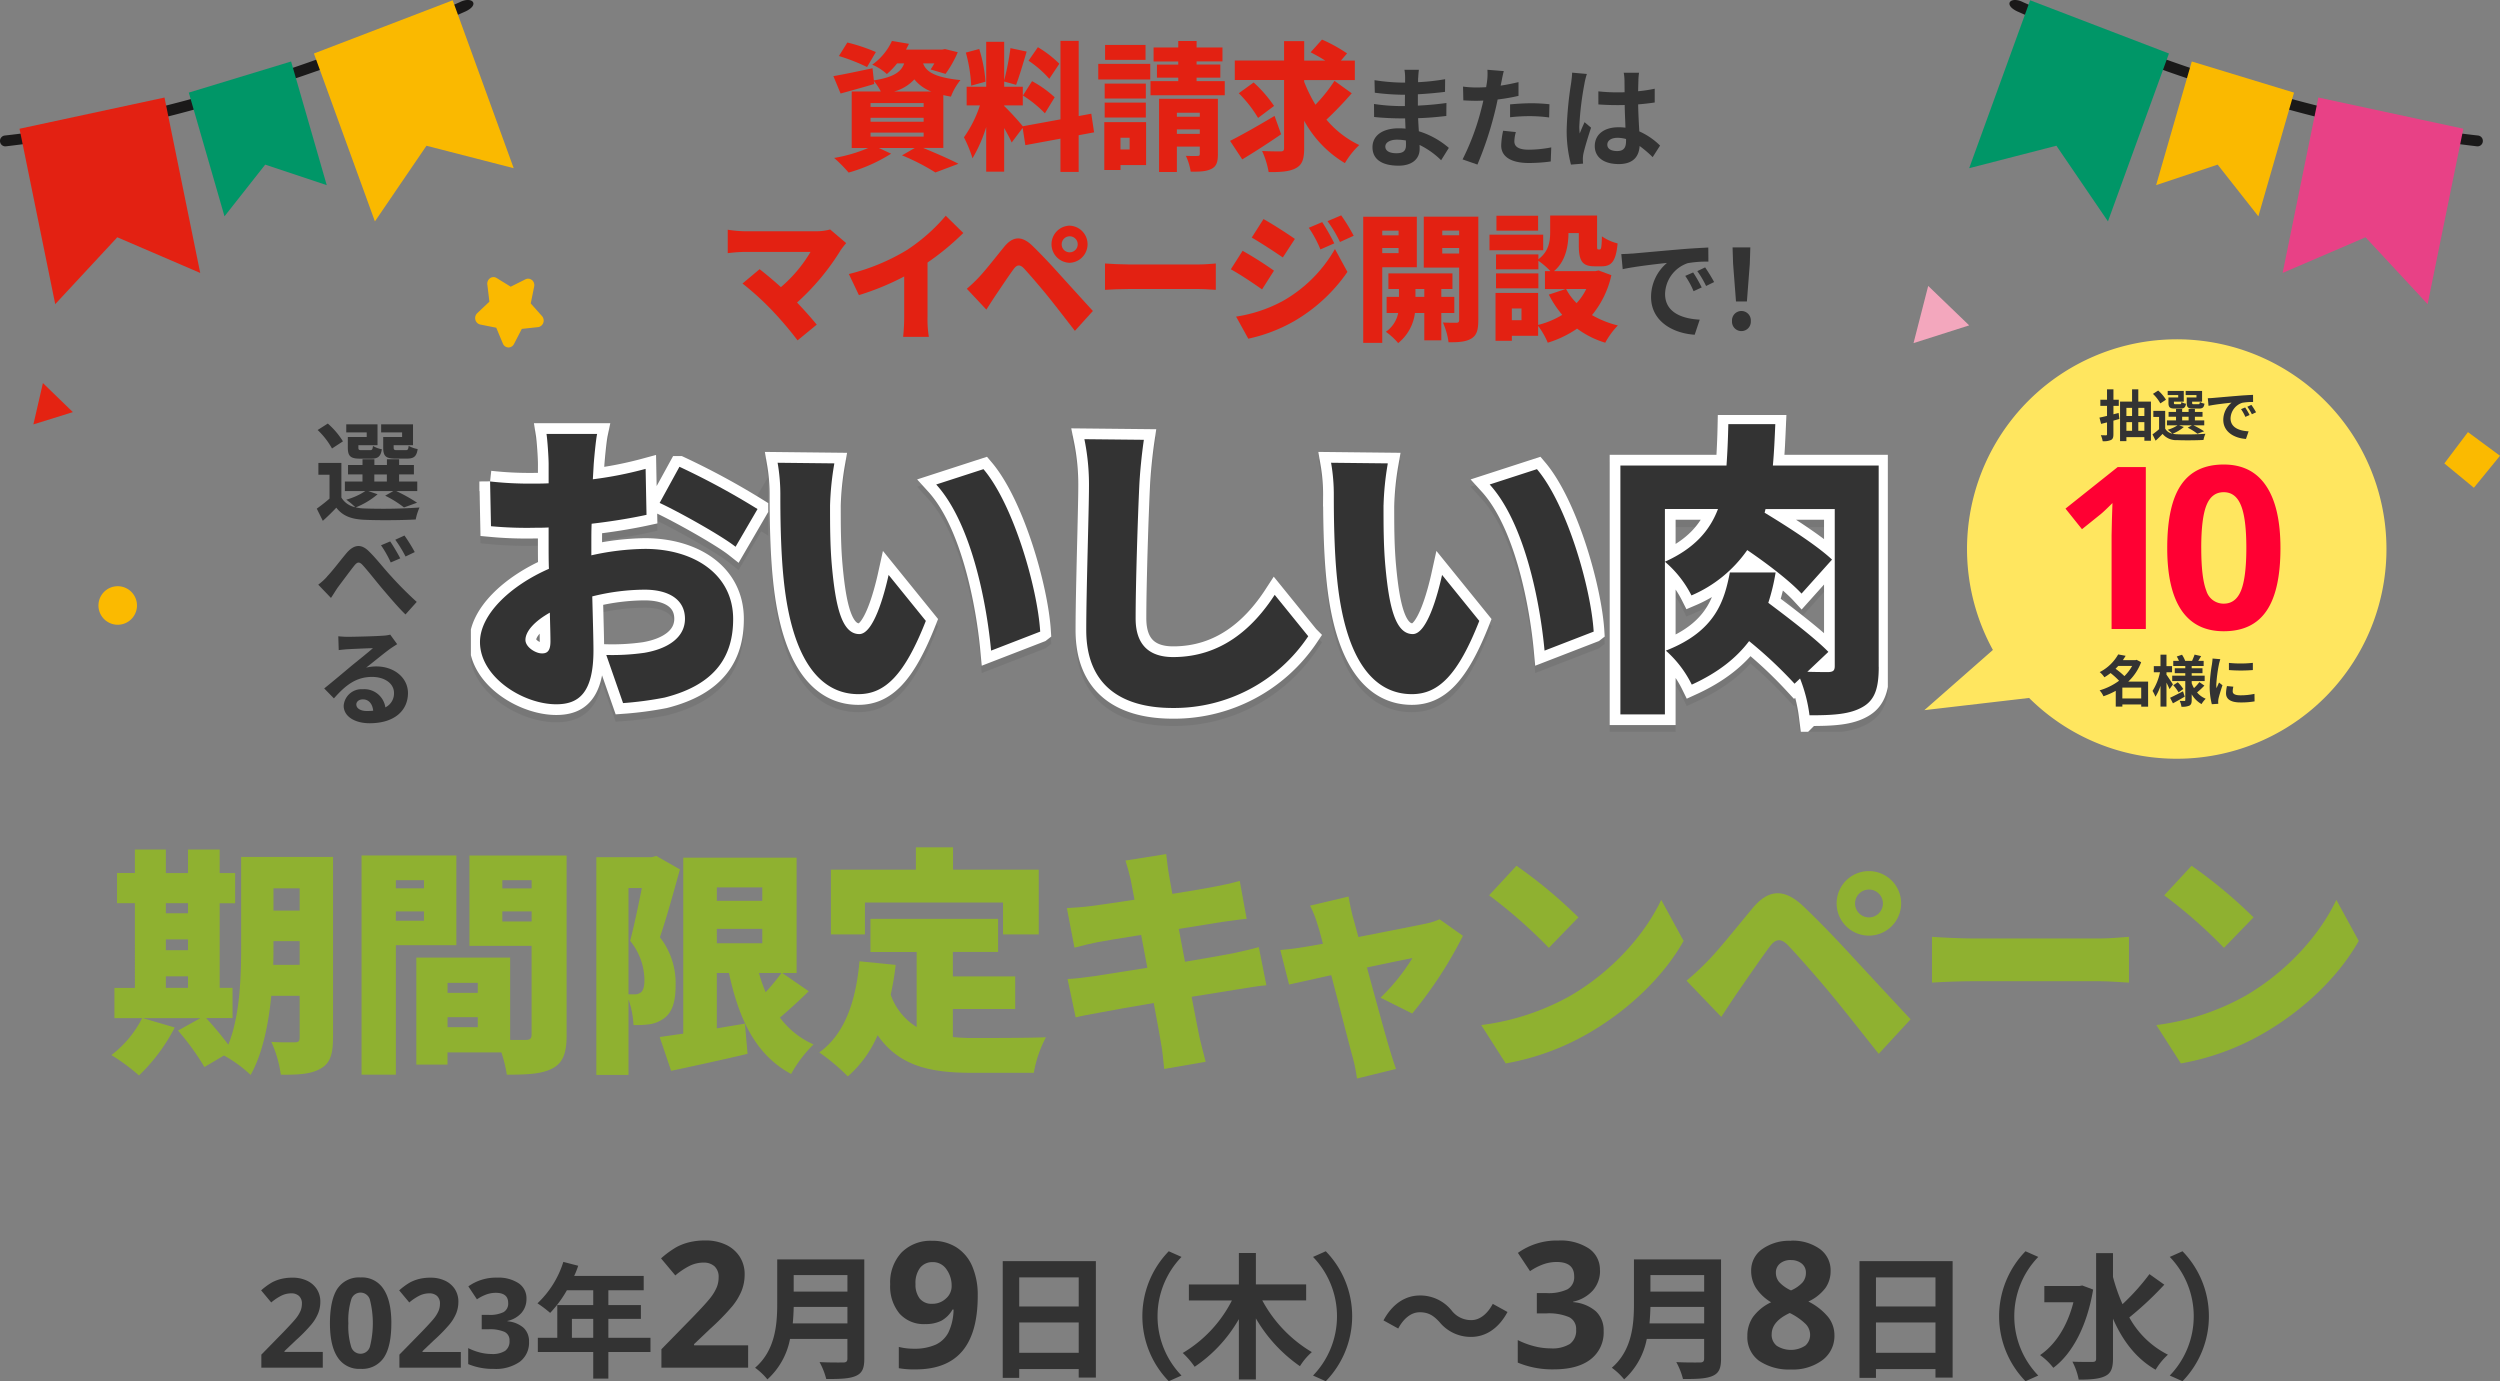 <svg xmlns="http://www.w3.org/2000/svg" xmlns:xlink="http://www.w3.org/1999/xlink" width="584" height="322.653" viewBox="0 0 584 322.653"><rect x="0" y="0" width="584" height="322.653" fill="#808080" stroke="none"/><defs><clipPath id="a"><rect width="24" height="70" transform="translate(73.998 99)" fill="#fff"/></clipPath><clipPath id="b"><rect width="525" height="54" transform="translate(26 198)" fill="#fff"/></clipPath><clipPath id="c"><rect width="331" height="74" transform="translate(110 97)" fill="#fff"/></clipPath><clipPath id="d"><rect width="13" height="13" transform="translate(571 101)" fill="#fff"/></clipPath><clipPath id="e"><rect width="9" height="9" transform="translate(23 137)" fill="#fff"/></clipPath><clipPath id="f"><rect width="9.435" height="9.435" transform="translate(16.401 89) rotate(85.139)" fill="#fff"/></clipPath></defs><g transform="translate(0 -0.059)"><g clip-path="url(#a)"><path d="M88.2,115.528a18.434,18.434,0,0,1-5.1,3.056,10.269,10.269,0,0,0,2.071.253A123.128,123.128,0,0,0,98,118.611a12.529,12.529,0,0,0-.886,2.8c-3.2.181-8.781.226-11.937.072-3.029-.126-5.1-.859-6.61-2.83-.959,1.013-1.944,1.99-3.156,3.075L74,118.882c.9-.66,2.017-1.491,2.975-2.35v-5.579h-2.6V108.2h5.371v8.074A4.844,4.844,0,0,0,83,118.548a17.268,17.268,0,0,0-2.116-1.763,15.774,15.774,0,0,0,4.467-2.016H80.563v-2.225h4.114v-1.663H81.3v-2.2h3.382v-1.339h2.776v1.339h2.93v-1.339h2.849v1.339h3.454v2.2H93.232v1.663h4.241v2.225H92.554a37.949,37.949,0,0,1,4.874,2.721L94.372,118.6a24.516,24.516,0,0,0-4.395-2.748l1.917-1.085H86.016l2.2.759Zm-10.644-10.7A17.838,17.838,0,0,0,74.2,100.51L76.575,99a18.241,18.241,0,0,1,3.536,4.159l-2.55,1.664Zm8.093-3.761H80.888v-1.89h7.3v4.873H83.719v.534c0,.533.1.633.76.633h1.944c.506,0,.606-.154.705-.986A5.951,5.951,0,0,0,89.2,105c-.253,1.717-.931,2.2-2.451,2.2H84.1c-2.225,0-2.849-.579-2.849-2.6v-2.451h4.413v-1.057Zm1.791,11.482h2.93V110.89h-2.93Zm6.484-11.482H89.036v-1.89h7.442v4.873H91.957v.507c0,.551.127.66.76.66H94.76c.506,0,.606-.154.705-1.013a6.47,6.47,0,0,0,2.1.759c-.253,1.745-.9,2.225-2.5,2.225h-2.7c-2.27,0-2.848-.579-2.848-2.6v-2.451h4.413v-1.075Z" fill="#333"/><path d="M76.421,134.705c1.158-1.157,3.057-3.707,4.594-5.524,1.718-1.944,3.355-2.116,5.145-.353,1.691,1.637,3.662,4.186,5.127,5.751a84.574,84.574,0,0,0,6.059,6.085l-2.622,2.929c-1.745-1.664-3.807-4.141-5.4-6-1.51-1.791-3.355-4.16-4.539-5.453-.859-.958-1.311-.831-2.044.073-.986,1.238-2.776,3.662-3.834,5.072-.552.805-1.139,1.79-1.591,2.45l-2.975-3.1a13.1,13.1,0,0,0,2.1-1.917ZM93.5,130.492l-2.225.958a25.089,25.089,0,0,0-2.27-4.014l2.143-.9C91.858,127.562,92.916,129.362,93.5,130.492Zm3.382-1.465-2.143,1.031a31.057,31.057,0,0,0-2.4-3.915l2.143-.986a37.688,37.688,0,0,1,2.4,3.861Z" fill="#333"/><path d="M81.268,148.819c1.311,0,6.583-.126,8-.253a8.706,8.706,0,0,0,1.89-.253l1.619,2.224c-.579.38-1.158.732-1.718,1.139-1.338.959-3.961,3.129-5.525,4.34a9.95,9.95,0,0,1,2.369-.28c4.187,0,7.4,2.649,7.4,6.23,0,3.915-2.975,7.043-8.962,7.043-3.454,0-6.059-1.591-6.059-4.087a4.188,4.188,0,0,1,4.467-3.861,4.973,4.973,0,0,1,5.272,4.241,3.629,3.629,0,0,0,2.017-3.382c0-2.224-2.225-3.734-5.127-3.734-3.789,0-6.258,2.017-8.907,5.018l-2.27-2.323c1.763-1.411,4.748-3.915,6.185-5.127,1.393-1.157,3.988-3.2,5.2-4.286-1.284.027-4.666.181-5.977.254-.678.054-1.438.126-2.017.2l-.1-3.227C79.731,148.765,80.563,148.819,81.268,148.819Zm4.467,17.333c.506,0,.986-.027,1.438-.072-.154-1.619-1.058-2.65-2.4-2.65-.959,0-1.537.579-1.537,1.185C83.24,165.546,84.226,166.152,85.736,166.152Z" fill="#333"/></g><path d="M502.416,176.924a48.99,48.99,0,1,0-36.874-25.038L449.535,165.95,474,163.1A48.789,48.789,0,0,0,502.416,176.924Z" fill="#ffe65f" fill-rule="evenodd"/><path d="M501.265,147h-8V125.106l.077-3.6.13-3.933q-1.994,1.992-2.769,2.613l-4.348,3.494L482.5,118.87l12.189-9.705h6.573Zm31.448-18.917q0,9.911-3.26,14.673-3.235,4.761-9.99,4.762-6.547,0-9.885-4.917-3.314-4.917-3.313-14.518,0-10.015,3.235-14.751,3.234-4.763,9.963-4.762,6.547,0,9.886,4.969Q532.713,118.507,532.713,128.083Zm-18.5,0q0,6.96,1.19,9.989a4.188,4.188,0,0,0,4.063,3q2.8,0,4.037-3.054t1.243-9.937q0-6.961-1.268-9.99-1.243-3.054-4.012-3.053-2.82,0-4.037,3.053Q514.209,121.121,514.21,128.083Z" fill="#f03"/><path d="M494.908,96.527l-1.209.312V94.876h1.248V93.433H493.7V91H492.2v2.431h-1.56v1.443h1.56v2.34c-.65.156-1.261.3-1.768.4l.39,1.469c.429-.117.884-.221,1.378-.351v2.769c0,.182-.065.247-.247.247s-.689,0-1.2-.026a5.276,5.276,0,0,1,.429,1.4,4.1,4.1,0,0,0,1.95-.286c.429-.221.559-.6.559-1.339V98.321l1.4-.39Zm4.6,4.16V98.672h1.417v2.015Zm-2.782-2.015h1.326v2.015h-1.326Zm1.326-3.328v1.885h-1.326V95.344Zm2.873,0v1.885H499.51V95.344Zm-1.417-1.469V91h-1.456v2.873h-2.808v9.23h1.482v-.936h4.2v.845h1.534V93.875Zm13.585-.975H510.82v1.261c0,1.04.3,1.339,1.469,1.339h1.391c.819,0,1.157-.247,1.287-1.144a3.315,3.315,0,0,1-1.079-.39c-.052.442-.1.52-.364.52h-1.053c-.325,0-.39-.052-.39-.338v-.26h2.327V91.379h-3.835v.975h2.522Zm-4.264,0h-2.275v1.261c0,1.04.325,1.339,1.469,1.339h1.365c.78,0,1.131-.247,1.261-1.131a3.034,3.034,0,0,1-1.066-.39c-.052.429-.1.507-.364.507h-1c-.338,0-.39-.052-.39-.325v-.273h2.3V91.379h-3.757v.975h2.457Zm-2.86.533a9.3,9.3,0,0,0-1.82-2.145l-1.222.78a9.145,9.145,0,0,1,1.729,2.223Zm3.783,3.978h1.508v.858h-1.508Zm-.741,2h3.029l-.988.559a12.963,12.963,0,0,1,2.262,1.417l1.573-.572a19.462,19.462,0,0,0-2.509-1.4h2.535V98.269h-2.184v-.858h1.781V96.28h-1.781v-.689h-1.469v.689h-1.508v-.689h-1.43v.689h-1.742v1.131h1.742v.858H506.2v1.144h2.47a8.031,8.031,0,0,1-2.3,1.04,9.21,9.21,0,0,1,1.092.91,2.5,2.5,0,0,1-1.677-1.17v-4.16H503.02V97.45h1.339v2.873a19.385,19.385,0,0,1-1.534,1.209l.728,1.469c.624-.559,1.131-1.066,1.625-1.586a4.083,4.083,0,0,0,3.406,1.456c1.625.078,4.5.052,6.149-.039a6.448,6.448,0,0,1,.455-1.443,63.215,63.215,0,0,1-6.6.117,5.315,5.315,0,0,1-1.066-.13,9.463,9.463,0,0,0,2.626-1.573Zm6.734-6.331.169,1.781c1.508-.325,4.16-.611,5.382-.741a5.2,5.2,0,0,0-1.937,4.017c0,2.821,2.574,4.277,5.3,4.459l.611-1.781c-2.21-.117-4.212-.884-4.212-3.029a3.951,3.951,0,0,1,2.756-3.64,13.5,13.5,0,0,1,2.509-.182l-.013-1.664c-.923.039-2.34.117-3.679.234-2.379.195-4.524.39-5.616.481C516.774,93.043,516.267,93.069,515.747,93.082Zm8.723,2.158-.962.4a10.026,10.026,0,0,1,1.014,1.807l.988-.442A16.136,16.136,0,0,0,524.47,95.24Zm1.456-.6-.949.442a11.436,11.436,0,0,1,1.066,1.755l.975-.468A19.459,19.459,0,0,0,525.926,94.642Z" fill="#333"/><path d="M495.779,163.22v-2.535h4.407v2.535Zm2.288-7.6a10.188,10.188,0,0,1-1.807,2.379,18.334,18.334,0,0,0-2.067-1.716c.221-.221.429-.442.637-.663Zm3.731,3.666h-4.641a12.035,12.035,0,0,0,3.016-4.537l-1.066-.559-.26.078H495.9c.234-.338.455-.676.65-1.014l-1.742-.325a10.385,10.385,0,0,1-4.316,4.134,5.384,5.384,0,0,1,1.092,1.209,13.38,13.38,0,0,0,1.443-.988,18.057,18.057,0,0,1,1.989,1.794,14.452,14.452,0,0,1-4.55,2.249,4.941,4.941,0,0,1,.9,1.378,16.666,16.666,0,0,0,2.873-1.274v3.692h1.547v-.507h4.407v.52H501.8Zm5.8.65c-.221-.351-1.157-1.781-1.508-2.262V157.1h1.3v-1.43h-1.3v-2.678h-1.4v2.678h-1.56v1.43h1.443a13,13,0,0,1-1.742,4.355,7.419,7.419,0,0,1,.676,1.365,10.966,10.966,0,0,0,1.183-2.561v4.862h1.4v-5.6c.286.559.559,1.144.715,1.521Zm2.353,1.612c-1.105.572-2.249,1.157-3.016,1.508l.663,1.3c.832-.455,1.846-1.027,2.756-1.56Zm-2.275-1.417a9.113,9.113,0,0,1,1.235,1.664l1.105-.78a8.9,8.9,0,0,0-1.287-1.573Zm6.1-.728a10.232,10.232,0,0,1-1.261,1.4,7.056,7.056,0,0,1-.533-1.144v-.507h3.029V157.89h-3.029v-.572H514.5v-1.157h-2.522v-.52h2.795v-1.209h-1.261c.208-.325.442-.715.676-1.105l-1.534-.351c-.13.416-.39,1.014-.585,1.456h-1.612a7.191,7.191,0,0,0-.741-1.43l-1.222.416a7.382,7.382,0,0,1,.507,1.014h-1.326v1.209h2.808v.52h-2.457v1.157h2.457v.572h-3.055v1.261h3.055v4.433c0,.156-.052.221-.208.221s-.663,0-1.1-.026a4.809,4.809,0,0,1,.416,1.378,4.24,4.24,0,0,0,1.846-.26c.416-.234.546-.6.546-1.3v-1.352a6.166,6.166,0,0,0,2.3,2.288,5.754,5.754,0,0,1,.975-1.248,5.434,5.434,0,0,1-2.028-1.469,20.914,20.914,0,0,0,1.716-1.6Zm6.9-4.485v1.664a34.89,34.89,0,0,0,5.59,0V154.9A26.731,26.731,0,0,1,520.674,154.913Zm1.04,5.551-1.495-.143a7.942,7.942,0,0,0-.221,1.69c0,1.339,1.079,2.132,3.315,2.132a18.41,18.41,0,0,0,3.354-.247l-.026-1.755a15.368,15.368,0,0,1-3.263.338c-1.326,0-1.82-.351-1.82-.923A4.412,4.412,0,0,1,521.714,160.464Zm-3.042-6.422-1.82-.156c-.013.416-.091.91-.13,1.274a36.25,36.25,0,0,0-.546,5.148,16.618,16.618,0,0,0,.507,4.251l1.508-.1c-.013-.182-.026-.39-.026-.533a3.923,3.923,0,0,1,.065-.611c.143-.689.572-2.106.936-3.185l-.806-.637c-.182.429-.39.884-.585,1.326a6.272,6.272,0,0,1-.052-.845,34.479,34.479,0,0,1,.624-4.771C518.4,154.965,518.568,154.315,518.672,154.042Z" fill="#333"/><g clip-path="url(#b)"><path d="M77.786,242.539c0,3.75-.664,5.883-2.835,7.112-2.171,1.292-5.114,1.509-9.349,1.454a27.327,27.327,0,0,0-2.225-7.671c2.055.171,4.728.108,5.509.108.834,0,1.113-.28,1.113-1.12v-9.75H63.377c-.664,6.668-2.055,13.617-4.836,18.488a30.283,30.283,0,0,0-6.227-4.537l-4.558,2.693a58.473,58.473,0,0,0-6.173-8.512l5.231-2.909H33.357l7.456,2.186a42.052,42.052,0,0,1-8.344,11.205,46.083,46.083,0,0,0-6.451-4.762A24.983,24.983,0,0,0,33.2,237.9H26.727v-7.058h4.782V211.048H27.337v-7.057h4.172v-5.485H38.74V204h5.177v-5.494h7.4V204h3.616v7.057H51.319v19.771h3.006v7.058H48.152a75.337,75.337,0,0,1,5.177,6.216c2.781-6.894,3.006-16.075,3.006-23.132V200.241H77.8v42.3ZM38.74,211.048v2.35h5.177v-2.35Zm0,10.979h5.177v-2.521H38.74Zm0,8.792h5.177v-2.692H38.74ZM70,225.443V219.9H63.879v1.066c0,1.4,0,2.909-.054,4.482Zm-6.119-17.874v5.214H70v-5.214Z" fill="#8fb130"/><path d="M92.473,220.852V251.1H84.461v-51.2H106.6v20.954H92.464Zm0-15.18v1.906H99.04v-1.906Zm6.567,9.47v-2.187H92.473v2.187Zm33.322,26.665c0,4.148-.781,6.443-3.23,7.789-2.5,1.347-5.841,1.509-10.739,1.509a29.271,29.271,0,0,0-1.283-5.213H104.54v2.855H97.255V223.762h21.918v19.22h3.67c1,0,1.337-.334,1.337-1.292V221.015H109.663V199.907h22.69v41.9Zm-27.813-12.153V232h7.061v-2.349Zm7.061,10.364v-2.349h-7.061v2.349Zm5.733-34.337v1.906h6.846v-1.906Zm6.846,9.632v-2.349h-6.846v2.349Z" fill="#8fb130"/><path d="M158.829,203.151c-1.391,5.042-3.167,11.485-4.674,15.849a17.408,17.408,0,0,1,3.669,11.151c0,4.093-.834,6.442-2.781,7.843a7.591,7.591,0,0,1-3.392,1.346,23.927,23.927,0,0,1-3.669.172,20.457,20.457,0,0,0-1.166-5.991v17.648h-7.51V200.295h12.9l1.112-.28Zm-12.013,29.186h1.39a2.323,2.323,0,0,0,1.5-.451c.556-.452.834-1.347.834-2.856a14.714,14.714,0,0,0-3.338-9.19c.889-3.361,1.947-8.349,2.728-12.325h-3.113v24.822Zm42.105-.732c-2.225,2.187-4.621,4.374-6.729,6.163a19.757,19.757,0,0,0,7.841,6.271,30.412,30.412,0,0,0-5.23,6.9c-8.237-4.428-12.184-12.714-14.517-23.585h-2.835v12.94c2.171-.388,4.4-.732,6.567-1.12l.611,7.057c-6.119,1.455-12.624,2.855-17.855,3.976l-2.673-7.9c1.615-.226,3.445-.506,5.509-.786V200.413h26.476v26.945h-3.338l6.173,4.256Zm-21.47-24.253v3.136h10.623v-3.136Zm0,13.058h10.623v-3.362H167.451Zm9.842,6.948a34.561,34.561,0,0,0,1.561,4.482,47.117,47.117,0,0,0,3.67-4.482Z" fill="#8fb130"/><path d="M222.583,242.313a44.223,44.223,0,0,0,4.836.226c3.508,0,12.57,0,16.912-.172a28.03,28.03,0,0,0-2.835,8.3H226.98c-9.681,0-16.966-1.573-21.973-8.793a26.667,26.667,0,0,1-6.953,9.633,47.783,47.783,0,0,0-6.675-5.6c5.949-4.256,8.568-11.937,9.4-21.29l8.451.841a64.133,64.133,0,0,1-1.166,6.949,14.35,14.35,0,0,0,6.065,7.563v-17.53H203.339V214.7h29.813v7.735H222.583v5.711h14.571v7.617H222.583ZM202.056,218.34H194.1V203.214h19.854V198h8.676v5.214h20.026V218.34H234.31v-7.454H202.047v7.454Z" fill="#8fb130"/><path d="M262.912,201.081l9.51-1.509c.171,1.121.332,3.19.61,4.591.108.84.449,2.521.835,4.707,4.279-.668,8.066-1.346,9.842-1.68,1.839-.335,4.342-.9,5.894-1.347l1.615,8.856c-1.444.108-4,.506-5.786.732-2.118.334-5.9.949-10.067,1.626.449,2.467.942,5.042,1.445,7.672,4.62-.786,8.792-1.509,11.125-1.961,2.171-.452,4.5-1.012,6.119-1.455l1.776,8.91c-1.669.108-4.226.56-6.343.894-2.449.389-6.568,1.067-11.125,1.79.78,4.093,1.444,7.563,1.839,9.47.386,1.68.942,3.75,1.444,5.71l-9.68,1.681c-.278-2.187-.386-4.2-.727-5.882-.278-1.735-.942-5.269-1.723-9.525-5.284.9-10.066,1.735-12.345,2.187-2.5.452-4.62.841-5.894,1.175l-1.894-8.964c1.562-.054,4.343-.389,6.227-.669,2.449-.388,7.177-1.12,12.408-1.96-.5-2.576-1.005-5.214-1.444-7.672-4.621.732-8.622,1.4-10.121,1.681-1.893.388-3.391.731-5.455,1.292l-1.776-9.244c1.947-.109,3.723-.226,5.455-.452,1.776-.226,5.787-.786,10.344-1.509-.385-2.069-.726-3.7-.888-4.654-.386-1.68-.78-3.081-1.22-4.482Z" fill="#8fb130"/><path d="M315.981,214.075c.386,1.347.834,3.027,1.337,4.871,6.567-1.292,13.458-2.63,15.8-3.136a14.824,14.824,0,0,0,3.167-1.012l5.455,3.868a97.318,97.318,0,0,1-11.852,18.153l-7.4-3.7a47.607,47.607,0,0,0,7.455-9.243c-1.283.225-5.616,1.12-10.623,2.186,2.055,7.509,4.226,15.515,5.177,18.66.278.949,1.167,3.867,1.615,5.042l-9.124,2.241a38.49,38.49,0,0,0-1.113-5.376c-.888-3.253-2.951-11.377-4.9-18.769-4.28.949-8.066,1.79-9.843,2.187l-2.054-8.069c1.839-.172,3.445-.334,5.392-.669.727-.108,2.395-.388,4.558-.786-.449-1.789-.888-3.416-1.283-4.59a23.84,23.84,0,0,0-1.723-4.31l9.008-2.133c.224,1.509.61,3.136.942,4.59Z" fill="#8fb130"/><path d="M366.816,232.681c10.013-5.829,17.522-14.512,21.245-22.41l5.231,9.578c-4.45,7.952-12.345,15.741-21.64,21.235a59.056,59.056,0,0,1-19.909,7.392l-5.733-8.964A57.1,57.1,0,0,0,366.816,232.681Zm1.893-18.317-6.9,7.112a116.209,116.209,0,0,0-13.961-12.271l6.4-6.9a111.949,111.949,0,0,1,14.463,12.045Z" fill="#8fb130"/><path d="M398.917,224.557c2.45-2.467,6.505-7.563,10.515-12.379,3.508-4.2,7.178-4.817,11.789-.452,3.948,3.75,7.9,7.9,11.3,11.593,3.723,4.03,9.51,10.256,13.8,14.847l-7.456,8.069c-3.615-4.536-8.173-10.365-11.295-14.115-3.284-3.975-8.066-9.352-9.9-11.259-1.615-1.626-2.835-1.572-4.226.281-1.947,2.575-5.455,7.735-7.563,10.753-1.337,1.96-2.728,4.093-3.787,5.71l-8.119-8.457A62.667,62.667,0,0,0,398.917,224.557Zm37.655-21.009a7.536,7.536,0,0,1,0,15.072,7.536,7.536,0,0,1,0-15.072Zm0,10.816a3.253,3.253,0,1,0-3.229-3.253A3.244,3.244,0,0,0,436.572,214.364Z" fill="#8fb130"/><path d="M460.94,219.289h29.536c2.5,0,5.23-.28,6.845-.388v10.7c-1.444-.054-4.558-.334-6.845-.334H460.94c-3.167,0-7.339.172-9.627.334V218.9C453.538,219.072,458.213,219.289,460.94,219.289Z" fill="#8fb130"/><path d="M524.524,232.681c10.013-5.829,17.522-14.512,21.245-22.41L551,219.849c-4.45,7.952-12.345,15.741-21.64,21.235a59.055,59.055,0,0,1-19.909,7.392l-5.733-8.964A57.1,57.1,0,0,0,524.524,232.681Zm1.893-18.317-6.9,7.112a116.213,116.213,0,0,0-13.961-12.271l6.4-6.9a111.949,111.949,0,0,1,14.463,12.045Z" fill="#8fb130"/></g><g clip-path="url(#c)"><path d="M138.7,108.371l-.213,3.651a88.9,88.9,0,0,0,12.327-2.436l.212,10.738c-3.921.855-8.481,1.574-12.819,2.078-.068,1.5-.068,3.01-.068,4.583v2.8a60.111,60.111,0,0,1,12.539-1.505c11.254,0,20.586,5.8,20.586,16.4,0,8.379-3.845,15.253-16.027,18.331a80.615,80.615,0,0,1-9.689,1.291l-3.922-11.243a53.225,53.225,0,0,0,8.907-.505c5.487-.932,9.477-3.582,9.477-7.943s-3.565-6.806-9.477-6.806a51.287,51.287,0,0,0-12.182,1.574c.145,5.369.281,10.379.281,12.6,0,10.1-3.564,12.6-8.694,12.6-7.69,0-17.813-6.3-17.813-14.535,0-6.447,7.12-13.175,16.1-17.108-.068-1.864-.068-3.72-.068-5.584v-4.078c-1.14.068-2.135.068-3.062.068a90.572,90.572,0,0,1-10.4-.359l-.213-10.456a83.126,83.126,0,0,0,10.259.5c1.072,0,2.212,0,3.42-.068v-4.515c0-1.5-.281-5.66-.5-7.019h11.825C139.2,102.788,138.847,106.516,138.7,108.371ZM126.52,152.7c1.072,0,2.067-.283,2.067-2.8,0-1.36-.068-3.8-.144-6.729-3.565,2-5.7,4.369-5.7,6.37,0,1.718,2.425,3.146,3.777,3.146Zm50.437-33.722-5.129,8.807c-3.352-2.651-13.39-8.234-17.737-10.243l4.628-8.447A175.792,175.792,0,0,1,176.957,118.973Z" fill="#333"/><path d="M193.9,118.041c0,4.729,0,9.38.425,14.176.851,9.38,2.28,15.963,6.414,15.963,3.275,0,5.768-8.952,6.84-13.817l8.694,10.739c-4.985,12.671-9.545,17.109-15.747,17.109-8.481,0-15.456-7.234-17.456-26.779-.714-6.806-.782-15.039-.782-19.545a43.436,43.436,0,0,0-.638-7.729l13.253.145a67.341,67.341,0,0,0-1,9.738Zm49.084,29.566-11.467,4.438c-1-10.816-4.492-29.643-12.82-38.809l11.042-3.582c6.984,8.234,12.607,27.633,13.253,37.945Z" fill="#333"/><path d="M266.134,113.672c-.357,7.516-.851,22.983-.851,30.857,0,6.874,3.922,9.021,8.762,9.021,11.042,0,18.52-6.516,23.726-14.535l7.835,9.67a37.67,37.67,0,0,1-31.629,16.758c-12.462,0-20.229-5.661-20.229-18.186,0-9.02.638-28.207.638-33.576a52.963,52.963,0,0,0-1.072-11.029l13.892.145c-.5,3.369-.927,7.729-1.072,10.884Z" fill="#333"/><path d="M323.189,118.041c0,4.729,0,9.38.426,14.176.85,9.38,2.279,15.963,6.414,15.963,3.275,0,5.767-8.952,6.839-13.817l8.694,10.739c-4.985,12.671-9.544,17.109-15.746,17.109-8.481,0-15.457-7.234-17.456-26.779-.714-6.806-.783-15.039-.783-19.545a43.341,43.341,0,0,0-.638-7.729l13.254.145a67.341,67.341,0,0,0-.995,9.738Zm49.085,29.566-11.468,4.438c-.995-10.816-4.491-29.643-12.819-38.809l11.041-3.582c6.985,8.234,12.608,27.633,13.254,37.945Z" fill="#333"/><path d="M438.873,155.841c0,4.865-.85,7.729-3.777,9.379-2.994,1.719-6.907,1.933-12.394,1.933a35.41,35.41,0,0,0-2.212-8.593l-1.284,1.214a100.785,100.785,0,0,0-10.617-9.952c-2.918,3.864-7.12,7.3-13.39,10.166a25.8,25.8,0,0,0-6.056-7.943c11.756-4.583,13.679-11.816,14.955-18.254h10.684a46.445,46.445,0,0,1-1.71,7.087c4.492,3.369,10.9,8.234,14.036,11.457l-4.916,4.652c2.135.068,4.2.068,4.985.068,1.071-.068,1.42-.359,1.42-1.428V118.973H412.426l-.213.855c5.2,3.147,12.25,7.661,15.746,10.953l-7.12,7.943c-2.637-2.864-7.835-6.874-12.684-10.166a30.454,30.454,0,0,1-13.032,10.593,25.243,25.243,0,0,0-6.2-7.874c6.84-3.078,10.472-7.233,12.4-12.312h-12.4v47.974h-10.4V108.808h24.788q.32-4.515.426-9.671h10.974c-.145,3.368-.281,6.584-.57,9.671h24.72v47.041Z" fill="#333"/><path d="M138.7,110.081l-.213,3.651a88.9,88.9,0,0,0,12.327-2.436l.212,10.738c-3.921.855-8.481,1.574-12.819,2.078-.068,1.5-.068,3.01-.068,4.583v2.8a60.112,60.112,0,0,1,12.539-1.505c11.254,0,20.586,5.8,20.586,16.4,0,8.379-3.845,15.253-16.027,18.331a80.615,80.615,0,0,1-9.689,1.291l-3.922-11.243a53.225,53.225,0,0,0,8.907-.505c5.487-.932,9.477-3.582,9.477-7.943s-3.565-6.806-9.477-6.806a51.286,51.286,0,0,0-12.182,1.574c.145,5.369.281,10.379.281,12.6,0,10.1-3.564,12.6-8.694,12.6-7.69,0-17.813-6.3-17.813-14.535,0-6.447,7.12-13.175,16.1-17.108-.068-1.864-.068-3.72-.068-5.584v-4.078c-1.14.068-2.135.068-3.062.068a90.572,90.572,0,0,1-10.4-.359l-.213-10.456a83.126,83.126,0,0,0,10.259.5c1.072,0,2.212,0,3.42-.068v-4.515c0-1.5-.281-5.66-.5-7.019h11.825C139.2,104.5,138.847,108.226,138.7,110.081ZM126.52,154.4c1.072,0,2.067-.283,2.067-2.8,0-1.36-.068-3.8-.144-6.729-3.565,2-5.7,4.369-5.7,6.37,0,1.718,2.425,3.146,3.777,3.146Zm50.437-33.722-5.129,8.807c-3.352-2.651-13.39-8.234-17.737-10.243l4.628-8.447A175.79,175.79,0,0,1,176.957,120.683Z" fill="none" stroke="#777" stroke-miterlimit="10" stroke-width="5"/><path d="M193.9,119.751c0,4.729,0,9.38.425,14.176.851,9.38,2.28,15.963,6.414,15.963,3.275,0,5.768-8.952,6.84-13.817l8.694,10.739c-4.985,12.671-9.545,17.109-15.747,17.109-8.481,0-15.456-7.234-17.456-26.779-.714-6.806-.782-15.039-.782-19.545a43.436,43.436,0,0,0-.638-7.729l13.253.145a67.341,67.341,0,0,0-1,9.738Zm49.084,29.566-11.467,4.438c-1-10.816-4.492-29.643-12.82-38.809l11.042-3.582c6.984,8.234,12.607,27.633,13.253,37.945Z" fill="none" stroke="#777" stroke-miterlimit="10" stroke-width="5"/><path d="M266.134,115.382c-.357,7.516-.851,22.983-.851,30.857,0,6.874,3.922,9.021,8.762,9.021,11.042,0,18.52-6.516,23.726-14.535l7.835,9.67a37.67,37.67,0,0,1-31.629,16.758c-12.462,0-20.229-5.661-20.229-18.186,0-9.02.638-28.207.638-33.576a52.963,52.963,0,0,0-1.072-11.029l13.892.145c-.5,3.369-.927,7.729-1.072,10.884Z" fill="none" stroke="#777" stroke-miterlimit="10" stroke-width="5"/><path d="M323.189,119.751c0,4.729,0,9.38.426,14.176.85,9.38,2.279,15.963,6.414,15.963,3.275,0,5.767-8.952,6.839-13.817l8.694,10.739c-4.985,12.671-9.544,17.109-15.746,17.109-8.481,0-15.457-7.234-17.456-26.779-.714-6.806-.783-15.039-.783-19.545a43.341,43.341,0,0,0-.638-7.729l13.254.145a67.341,67.341,0,0,0-.995,9.738Zm49.085,29.566-11.468,4.438c-.995-10.816-4.491-29.643-12.819-38.809l11.041-3.582c6.985,8.234,12.608,27.633,13.254,37.945Z" fill="none" stroke="#777" stroke-miterlimit="10" stroke-width="5"/><path d="M438.873,157.551c0,4.865-.85,7.729-3.777,9.379-2.994,1.719-6.907,1.933-12.394,1.933a35.41,35.41,0,0,0-2.212-8.593l-1.284,1.214a100.787,100.787,0,0,0-10.617-9.952c-2.918,3.864-7.12,7.3-13.39,10.166a25.8,25.8,0,0,0-6.056-7.943c11.756-4.583,13.679-11.816,14.955-18.254h10.684a46.446,46.446,0,0,1-1.71,7.087c4.492,3.369,10.9,8.234,14.036,11.457l-4.916,4.652c2.135.068,4.2.068,4.985.068,1.071-.068,1.42-.359,1.42-1.428V120.683H412.426l-.213.855c5.2,3.147,12.25,7.661,15.746,10.953l-7.12,7.943c-2.637-2.864-7.835-6.874-12.684-10.166a30.454,30.454,0,0,1-13.032,10.593,25.243,25.243,0,0,0-6.2-7.874c6.84-3.078,10.472-7.233,12.4-12.312h-12.4v47.974h-10.4V110.518h24.788q.32-4.515.426-9.671h10.974c-.145,3.369-.281,6.584-.57,9.671h24.72v47.041Z" fill="none" stroke="#777" stroke-miterlimit="10" stroke-width="5"/><path d="M138.7,108.371l-.213,3.651a88.9,88.9,0,0,0,12.327-2.436l.212,10.738c-3.921.855-8.481,1.574-12.819,2.078-.068,1.5-.068,3.01-.068,4.583v2.8a60.111,60.111,0,0,1,12.539-1.505c11.254,0,20.586,5.8,20.586,16.4,0,8.379-3.845,15.253-16.027,18.331a80.615,80.615,0,0,1-9.689,1.291l-3.922-11.243a53.225,53.225,0,0,0,8.907-.505c5.487-.932,9.477-3.582,9.477-7.943s-3.565-6.806-9.477-6.806a51.287,51.287,0,0,0-12.182,1.574c.145,5.369.281,10.379.281,12.6,0,10.1-3.564,12.6-8.694,12.6-7.69,0-17.813-6.3-17.813-14.535,0-6.447,7.12-13.175,16.1-17.108-.068-1.864-.068-3.72-.068-5.584v-4.078c-1.14.068-2.135.068-3.062.068a90.572,90.572,0,0,1-10.4-.359l-.213-10.456a83.126,83.126,0,0,0,10.259.5c1.072,0,2.212,0,3.42-.068v-4.515c0-1.5-.281-5.66-.5-7.019h11.825C139.2,102.788,138.847,106.516,138.7,108.371ZM126.52,152.7c1.072,0,2.067-.283,2.067-2.8,0-1.36-.068-3.8-.144-6.729-3.565,2-5.7,4.369-5.7,6.37,0,1.718,2.425,3.146,3.777,3.146Zm50.437-33.722-5.129,8.807c-3.352-2.651-13.39-8.234-17.737-10.243l4.628-8.447A175.792,175.792,0,0,1,176.957,118.973Z" fill="none" stroke="#fff" stroke-miterlimit="10" stroke-width="5"/><path d="M193.9,118.041c0,4.729,0,9.38.425,14.176.851,9.38,2.28,15.963,6.414,15.963,3.275,0,5.768-8.952,6.84-13.817l8.694,10.739c-4.985,12.671-9.545,17.109-15.747,17.109-8.481,0-15.456-7.234-17.456-26.779-.714-6.806-.782-15.039-.782-19.545a43.436,43.436,0,0,0-.638-7.729l13.253.145a67.341,67.341,0,0,0-1,9.738Zm49.084,29.566-11.467,4.438c-1-10.816-4.492-29.643-12.82-38.809l11.042-3.582c6.984,8.234,12.607,27.633,13.253,37.945Z" fill="none" stroke="#fff" stroke-miterlimit="10" stroke-width="5"/><path d="M266.134,113.672c-.357,7.516-.851,22.983-.851,30.857,0,6.874,3.922,9.021,8.762,9.021,11.042,0,18.52-6.516,23.726-14.535l7.835,9.67a37.67,37.67,0,0,1-31.629,16.758c-12.462,0-20.229-5.661-20.229-18.186,0-9.02.638-28.207.638-33.576a52.963,52.963,0,0,0-1.072-11.029l13.892.145c-.5,3.369-.927,7.729-1.072,10.884Z" fill="none" stroke="#fff" stroke-miterlimit="10" stroke-width="5"/><path d="M323.189,118.041c0,4.729,0,9.38.426,14.176.85,9.38,2.279,15.963,6.414,15.963,3.275,0,5.767-8.952,6.839-13.817l8.694,10.739c-4.985,12.671-9.544,17.109-15.746,17.109-8.481,0-15.457-7.234-17.456-26.779-.714-6.806-.783-15.039-.783-19.545a43.341,43.341,0,0,0-.638-7.729l13.254.145a67.341,67.341,0,0,0-.995,9.738Zm49.085,29.566-11.468,4.438c-.995-10.816-4.491-29.643-12.819-38.809l11.041-3.582c6.985,8.234,12.608,27.633,13.254,37.945Z" fill="none" stroke="#fff" stroke-miterlimit="10" stroke-width="5"/><path d="M438.873,155.841c0,4.865-.85,7.729-3.777,9.379-2.994,1.719-6.907,1.933-12.394,1.933a35.41,35.41,0,0,0-2.212-8.593l-1.284,1.214a100.785,100.785,0,0,0-10.617-9.952c-2.918,3.864-7.12,7.3-13.39,10.166a25.8,25.8,0,0,0-6.056-7.943c11.756-4.583,13.679-11.816,14.955-18.254h10.684a46.445,46.445,0,0,1-1.71,7.087c4.492,3.369,10.9,8.234,14.036,11.457l-4.916,4.652c2.135.068,4.2.068,4.985.068,1.071-.068,1.42-.359,1.42-1.428V118.973H412.426l-.213.855c5.2,3.147,12.25,7.661,15.746,10.953l-7.12,7.943c-2.637-2.864-7.835-6.874-12.684-10.166a30.454,30.454,0,0,1-13.032,10.593,25.243,25.243,0,0,0-6.2-7.874c6.84-3.078,10.472-7.233,12.4-12.312h-12.4v47.974h-10.4V108.808h24.788q.32-4.515.426-9.671h10.974c-.145,3.368-.281,6.584-.57,9.671h24.72v47.041Z" fill="none" stroke="#fff" stroke-miterlimit="10" stroke-width="5"/><path d="M138.7,108.371l-.213,3.651a88.9,88.9,0,0,0,12.327-2.436l.212,10.738c-3.921.855-8.481,1.574-12.819,2.078-.068,1.5-.068,3.01-.068,4.583v2.8a60.111,60.111,0,0,1,12.539-1.505c11.254,0,20.586,5.8,20.586,16.4,0,8.379-3.845,15.253-16.027,18.331a80.615,80.615,0,0,1-9.689,1.291l-3.922-11.243a53.225,53.225,0,0,0,8.907-.505c5.487-.932,9.477-3.582,9.477-7.943s-3.565-6.806-9.477-6.806a51.287,51.287,0,0,0-12.182,1.574c.145,5.369.281,10.379.281,12.6,0,10.1-3.564,12.6-8.694,12.6-7.69,0-17.813-6.3-17.813-14.535,0-6.447,7.12-13.175,16.1-17.108-.068-1.864-.068-3.72-.068-5.584v-4.078c-1.14.068-2.135.068-3.062.068a90.572,90.572,0,0,1-10.4-.359l-.213-10.456a83.126,83.126,0,0,0,10.259.5c1.072,0,2.212,0,3.42-.068v-4.515c0-1.5-.281-5.66-.5-7.019h11.825C139.2,102.788,138.847,106.516,138.7,108.371ZM126.52,152.7c1.072,0,2.067-.283,2.067-2.8,0-1.36-.068-3.8-.144-6.729-3.565,2-5.7,4.369-5.7,6.37,0,1.718,2.425,3.146,3.777,3.146Zm50.437-33.722-5.129,8.807c-3.352-2.651-13.39-8.234-17.737-10.243l4.628-8.447A175.792,175.792,0,0,1,176.957,118.973Z" fill="#333"/><path d="M193.9,118.041c0,4.729,0,9.38.425,14.176.851,9.38,2.28,15.963,6.414,15.963,3.275,0,5.768-8.952,6.84-13.817l8.694,10.739c-4.985,12.671-9.545,17.109-15.747,17.109-8.481,0-15.456-7.234-17.456-26.779-.714-6.806-.782-15.039-.782-19.545a43.436,43.436,0,0,0-.638-7.729l13.253.145a67.341,67.341,0,0,0-1,9.738Zm49.084,29.566-11.467,4.438c-1-10.816-4.492-29.643-12.82-38.809l11.042-3.582c6.984,8.234,12.607,27.633,13.253,37.945Z" fill="#333"/><path d="M266.134,113.672c-.357,7.516-.851,22.983-.851,30.857,0,6.874,3.922,9.021,8.762,9.021,11.042,0,18.52-6.516,23.726-14.535l7.835,9.67a37.67,37.67,0,0,1-31.629,16.758c-12.462,0-20.229-5.661-20.229-18.186,0-9.02.638-28.207.638-33.576a52.963,52.963,0,0,0-1.072-11.029l13.892.145c-.5,3.369-.927,7.729-1.072,10.884Z" fill="#333"/><path d="M323.189,118.041c0,4.729,0,9.38.426,14.176.85,9.38,2.279,15.963,6.414,15.963,3.275,0,5.767-8.952,6.839-13.817l8.694,10.739c-4.985,12.671-9.544,17.109-15.746,17.109-8.481,0-15.457-7.234-17.456-26.779-.714-6.806-.783-15.039-.783-19.545a43.341,43.341,0,0,0-.638-7.729l13.254.145a67.341,67.341,0,0,0-.995,9.738Zm49.085,29.566-11.468,4.438c-.995-10.816-4.491-29.643-12.819-38.809l11.041-3.582c6.985,8.234,12.608,27.633,13.254,37.945Z" fill="#333"/><path d="M438.873,155.841c0,4.865-.85,7.729-3.777,9.379-2.994,1.719-6.907,1.933-12.394,1.933a35.41,35.41,0,0,0-2.212-8.593l-1.284,1.214a100.785,100.785,0,0,0-10.617-9.952c-2.918,3.864-7.12,7.3-13.39,10.166a25.8,25.8,0,0,0-6.056-7.943c11.756-4.583,13.679-11.816,14.955-18.254h10.684a46.445,46.445,0,0,1-1.71,7.087c4.492,3.369,10.9,8.234,14.036,11.457l-4.916,4.652c2.135.068,4.2.068,4.985.068,1.071-.068,1.42-.359,1.42-1.428V118.973H412.426l-.213.855c5.2,3.147,12.25,7.661,15.746,10.953l-7.12,7.943c-2.637-2.864-7.835-6.874-12.684-10.166a30.454,30.454,0,0,1-13.032,10.593,25.243,25.243,0,0,0-6.2-7.874c6.84-3.078,10.472-7.233,12.4-12.312h-12.4v47.974h-10.4V108.808h24.788q.32-4.515.426-9.671h10.974c-.145,3.368-.281,6.584-.57,9.671h24.72v47.041Z" fill="#333"/></g><g clip-path="url(#d)"><path d="M576.512,101,571,108.315,577.9,114l6.1-7.473Z" fill="#fbba00"/></g><g clip-path="url(#e)"><path d="M32,141.5a4.5,4.5,0,1,1-4.5-4.5A4.5,4.5,0,0,1,32,141.5Z" fill="#fbba00"/></g><g clip-path="url(#f)"><path d="M17.024,96.326l-7-6.784L7.8,99.2Z" fill="#e42312"/></g><path d="M108.816,2.7q-4.8,2.137-9.565,4.147A433.811,433.811,0,0,1,48.1,24.89,295.5,295.5,0,0,1,1.367,34.243a1.245,1.245,0,0,1-1.36-1.124,1.263,1.263,0,0,1,1.093-1.4c28.907-3.2,62.524-12.6,97.209-27.219q4.52-1.9,9.084-3.928C110.264-.895,112.167,1.078,108.816,2.7Z" fill="#1a1919"/><path d="M46.771,63.818,27.4,55.488,12.9,71.107,4.558,30.133l33.867-7.289Z" fill="#e32112"/><path d="M76.327,43.313l-14.373-4.8L52.442,50.592,44.1,21.693,68,14.422Z" fill="#009667"/><path d="M120,39.349,99.624,34.106,87.58,51.78,73.331,12.559,105.749.128Z" fill="#fab900"/><path d="M471.182,2.7q4.8,2.137,9.564,4.147A433.845,433.845,0,0,0,531.9,24.889a295.49,295.49,0,0,0,46.727,9.353,1.245,1.245,0,0,0,1.36-1.123,1.262,1.262,0,0,0-1.093-1.4c-28.905-3.2-62.522-12.6-97.205-27.218Q477.168,2.6,472.6.576C469.733-.895,467.831,1.078,471.182,2.7Z" fill="#1a1919"/><path d="M533.224,63.816l19.368-8.33,14.5,15.618,8.347-40.973L541.57,22.843Z" fill="#e84186"/><path d="M503.669,43.311l14.373-4.8,9.511,12.084,8.329-28.9L512,14.422Z" fill="#fab900"/><path d="M460,39.347,480.373,34.1l12.044,17.673,14.248-39.219L474.239.128Z" fill="#009667"/><path d="M75.4,319.55H61.051V316.5l5.151-5.265q2.284-2.371,2.994-3.282a7.675,7.675,0,0,0,1.015-1.692,4.428,4.428,0,0,0,.313-1.616,2.352,2.352,0,0,0-.685-1.855,2.606,2.606,0,0,0-1.818-.606,5.229,5.229,0,0,0-2.318.555,11.966,11.966,0,0,0-2.343,1.573L61,301.489a15.672,15.672,0,0,1,2.512-1.846,9.31,9.31,0,0,1,2.174-.829,10.886,10.886,0,0,1,2.639-.291,7.784,7.784,0,0,1,3.4.71,5.5,5.5,0,0,1,2.292,1.983,5.344,5.344,0,0,1,.812,2.923,7.279,7.279,0,0,1-.5,2.692,10.135,10.135,0,0,1-1.548,2.573,37.3,37.3,0,0,1-3.688,3.761l-2.639,2.513v.2H75.4v3.693Z" fill="#333"/><path d="M91.416,309.173q0,5.436-1.759,8.043a6.088,6.088,0,0,1-5.43,2.607,5.935,5.935,0,0,1-5.354-2.692q-1.8-2.693-1.8-7.958c0-3.5.584-6.359,1.759-8.094a6.063,6.063,0,0,1,5.4-2.607,5.954,5.954,0,0,1,5.371,2.727c1.21,1.812,1.819,4.478,1.819,7.974Zm-10.04,0a16.413,16.413,0,0,0,.651,5.471,2.28,2.28,0,0,0,4.39-.026,22.318,22.318,0,0,0-.008-10.941,2.268,2.268,0,0,0-4.373,0,16.29,16.29,0,0,0-.66,5.488Z" fill="#333"/><path d="M107.655,319.55H93.3V316.5l5.151-5.265q2.284-2.371,2.994-3.282a7.663,7.663,0,0,0,1.015-1.692,4.428,4.428,0,0,0,.313-1.616,2.351,2.351,0,0,0-.685-1.855,2.606,2.606,0,0,0-1.819-.606,5.229,5.229,0,0,0-2.317.555,11.968,11.968,0,0,0-2.343,1.573l-2.36-2.821a15.672,15.672,0,0,1,2.512-1.846,9.31,9.31,0,0,1,2.174-.829,10.886,10.886,0,0,1,2.639-.291,7.781,7.781,0,0,1,3.4.71,5.5,5.5,0,0,1,2.292,1.983,5.339,5.339,0,0,1,.812,2.923,7.277,7.277,0,0,1-.5,2.692,10.139,10.139,0,0,1-1.548,2.573,37.24,37.24,0,0,1-3.687,3.761l-2.639,2.513v.2h8.948v3.676Z" fill="#333"/><path d="M122.982,303.447a4.9,4.9,0,0,1-1.168,3.307,6.056,6.056,0,0,1-3.273,1.872v.086a6.524,6.524,0,0,1,3.764,1.521,4.294,4.294,0,0,1,1.277,3.274,5.572,5.572,0,0,1-2.148,4.658,9.82,9.82,0,0,1-6.132,1.667,14.865,14.865,0,0,1-5.93-1.12v-3.735a13.334,13.334,0,0,0,2.622.992,10.9,10.9,0,0,0,2.834.384,5.516,5.516,0,0,0,3.172-.735,2.719,2.719,0,0,0,1.023-2.368,2.131,2.131,0,0,0-1.175-2.068,8.724,8.724,0,0,0-3.764-.607h-1.557v-3.359h1.59a7.359,7.359,0,0,0,3.494-.633,2.281,2.281,0,0,0,1.1-2.162q0-2.359-2.918-2.359a6.468,6.468,0,0,0-2.055.342,10.061,10.061,0,0,0-2.326,1.179l-2.005-3.025a11.078,11.078,0,0,1,6.7-2.043,8.567,8.567,0,0,1,5.033,1.307,4.186,4.186,0,0,1,1.844,3.633Z" fill="#333"/><path d="M151.951,315.883h-9.837v6.223h-3.535v-6.223H125.637v-3.316h4.543v-7.642h8.4v-3.461h-6.158a26.386,26.386,0,0,1-3.908,5.29,26.976,26.976,0,0,0-2.96-2.239,22.431,22.431,0,0,0,6.039-9.676l3.476.9a19.714,19.714,0,0,1-.947,2.385h16.248v3.342h-8.255v3.461h7.6v3.223h-7.6v4.419h9.837Zm-13.372-3.316v-4.419H133.6v4.419Z" fill="#333"/><path d="M174.763,319.55H154.505v-4.308l7.274-7.436q3.235-3.346,4.221-4.642a10.468,10.468,0,0,0,1.429-2.393,6.051,6.051,0,0,0,.44-2.282,3.333,3.333,0,0,0-.964-2.624,3.718,3.718,0,0,0-2.571-.863,7.31,7.31,0,0,0-3.274.778A17.094,17.094,0,0,0,157.753,298l-3.332-3.983a22.018,22.018,0,0,1,3.552-2.607,12.7,12.7,0,0,1,3.07-1.171,15.58,15.58,0,0,1,3.731-.41,10.937,10.937,0,0,1,4.795,1,7.714,7.714,0,0,1,3.231,2.8,7.479,7.479,0,0,1,1.151,4.129,10.259,10.259,0,0,1-.7,3.8,14.345,14.345,0,0,1-2.183,3.632,54.312,54.312,0,0,1-5.2,5.308l-3.73,3.547v.282h12.628Z" fill="#333"/><path d="M201.9,317.49c0,2.274-.533,3.351-1.971,3.983-1.505.667-3.7.727-6.919.727a16.413,16.413,0,0,0-1.564-3.958c2.19.128,4.821.094,5.506.094.753,0,1-.256,1-.914v-4.59h-13.4a17.035,17.035,0,0,1-5.286,9.453,15.042,15.042,0,0,0-2.876-2.718c4.728-4.077,5.168-10.12,5.168-14.932V294.25H201.9v23.24Zm-3.941-8.282v-3.855H185.412c-.034,1.205-.093,2.53-.22,3.855Zm-12.552-11.292v3.855h12.552v-3.855Z" fill="#333"/><path d="M228.4,302.763q0,8.654-3.612,12.923t-10.919,4.266a20.251,20.251,0,0,1-3.908-.282V314.7a14.062,14.062,0,0,0,3.485.419,12.189,12.189,0,0,0,5.058-.914,6.394,6.394,0,0,0,3.036-2.864,12.747,12.747,0,0,0,1.21-5.376h-.237a6.768,6.768,0,0,1-2.656,2.641,8.352,8.352,0,0,1-3.764.761,7.574,7.574,0,0,1-5.963-2.453,9.941,9.941,0,0,1-2.182-6.821,10.253,10.253,0,0,1,2.648-7.445,9.516,9.516,0,0,1,7.2-2.735,10.251,10.251,0,0,1,5.617,1.521,9.775,9.775,0,0,1,3.7,4.419,16.969,16.969,0,0,1,1.286,6.9Zm-10.488-7.872a3.633,3.633,0,0,0-2.977,1.324,5.892,5.892,0,0,0-1.075,3.8,5.306,5.306,0,0,0,.973,3.368,3.517,3.517,0,0,0,2.952,1.239,4.512,4.512,0,0,0,3.189-1.231,3.794,3.794,0,0,0,1.328-2.837,6.524,6.524,0,0,0-1.235-4.026,3.794,3.794,0,0,0-3.164-1.641Z" fill="#333"/><path d="M255.995,294.66v27.2h-4.009v-1.992h-13.9v2.06h-3.848V294.66Zm-17.906,3.795v6.8h13.9v-6.8Zm13.9,17.616v-7.086h-13.9v7.086Z" fill="#333"/><path d="M273.021,292.352,276,293.677a19.941,19.941,0,0,0,0,27.711l-2.978,1.324a21.769,21.769,0,0,1,0-30.36Z" fill="#333"/><path d="M294.869,303.831a31.224,31.224,0,0,0,11.579,12.078,14.775,14.775,0,0,0-2.782,3.29,34.9,34.9,0,0,1-10.294-11.162V322.3H289.4V308.2a33.305,33.305,0,0,1-10.328,11.137,19.244,19.244,0,0,0-2.783-3.222,30.064,30.064,0,0,0,11.487-12.274H277.724v-3.735H289.4v-7.343h3.975V300.1h11.74v3.735Z" fill="#333"/><path d="M309.7,322.712l-2.977-1.324a19.943,19.943,0,0,0,0-27.711l2.977-1.325a21.769,21.769,0,0,1,0,30.36Z" fill="#333"/><path d="M331.6,306.609c-2.005,0-3.789,1.547-4.974,3.795l-3.442-1.9c2.1-3.924,5.168-5.821,8.509-5.821a9.408,9.408,0,0,1,7.384,3.479,5.7,5.7,0,0,0,4.66,2.273c2.005,0,3.79-1.547,4.974-3.795l3.442,1.9c-2.1,3.923-5.168,5.82-8.509,5.82a9.407,9.407,0,0,1-7.384-3.478c-1.344-1.428-2.469-2.282-4.66-2.282Z" fill="#333"/><path d="M373.767,296.814a6.928,6.928,0,0,1-1.649,4.667,8.514,8.514,0,0,1-4.619,2.641v.119a9.123,9.123,0,0,1,5.312,2.154,6.08,6.08,0,0,1,1.8,4.616,7.862,7.862,0,0,1-3.037,6.582q-3.031,2.358-8.661,2.35a20.9,20.9,0,0,1-8.365-1.581V313.1a18.915,18.915,0,0,0,3.705,1.4,15.476,15.476,0,0,0,4,.539,7.75,7.75,0,0,0,4.483-1.043,3.839,3.839,0,0,0,1.447-3.342,3.026,3.026,0,0,0-1.667-2.923,12.219,12.219,0,0,0-5.311-.863h-2.2v-4.744h2.242a10.342,10.342,0,0,0,4.923-.889,3.237,3.237,0,0,0,1.556-3.052c0-2.213-1.37-3.325-4.128-3.325a9.464,9.464,0,0,0-2.9.479A13.759,13.759,0,0,0,357.417,297l-2.833-4.265a15.622,15.622,0,0,1,9.456-2.889,12.075,12.075,0,0,1,7.1,1.846,5.942,5.942,0,0,1,2.605,5.128Z" fill="#333"/><path d="M402.034,317.49c0,2.274-.533,3.351-1.97,3.983-1.506.667-3.7.727-6.919.727a16.458,16.458,0,0,0-1.565-3.958c2.191.128,4.821.094,5.506.094.753,0,1-.256,1-.914v-4.59h-13.4a17.037,17.037,0,0,1-5.287,9.453,15.042,15.042,0,0,0-2.876-2.718c4.728-4.077,5.168-10.12,5.168-14.932V294.25h20.342v23.24Zm-3.941-8.282v-3.855H385.541c-.034,1.205-.093,2.53-.22,3.855Zm-12.552-11.292v3.855h12.552v-3.855Z" fill="#333"/><path d="M418.376,289.882a10.89,10.89,0,0,1,6.707,1.914,6.129,6.129,0,0,1,2.546,5.163,6.794,6.794,0,0,1-1.227,4,10.472,10.472,0,0,1-3.967,3.137,14.193,14.193,0,0,1,4.669,3.676,6.875,6.875,0,0,1,1.421,4.2,7.034,7.034,0,0,1-2.791,5.8,11.527,11.527,0,0,1-7.358,2.2,12.474,12.474,0,0,1-7.478-2.043,6.812,6.812,0,0,1-2.715-5.787,7.712,7.712,0,0,1,1.32-4.444,11.09,11.09,0,0,1,4.229-3.428,10.861,10.861,0,0,1-3.569-3.385,7.494,7.494,0,0,1-1.091-3.949,6.073,6.073,0,0,1,2.579-5.085,10.9,10.9,0,0,1,6.725-1.941Zm-4.517,21.873a3.26,3.26,0,0,0,1.192,2.684,6.171,6.171,0,0,0,6.657-.035,3.305,3.305,0,0,0,1.133-2.615,3.586,3.586,0,0,0-1.116-2.513,14.449,14.449,0,0,0-3.637-2.5q-4.226,1.962-4.221,4.966Zm4.483-17.352a3.816,3.816,0,0,0-2.529.812,2.691,2.691,0,0,0-.965,2.171,3.345,3.345,0,0,0,.762,2.154,8.478,8.478,0,0,0,2.766,1.958,7.776,7.776,0,0,0,2.715-1.881,3.442,3.442,0,0,0,.769-2.222,2.646,2.646,0,0,0-.989-2.18,3.93,3.93,0,0,0-2.538-.8Z" fill="#333"/><path d="M456.133,294.66v27.2h-4.009v-1.992h-13.9v2.06h-3.849V294.66Zm-17.906,3.795v6.8h13.9v-6.8Zm13.9,17.616v-7.086h-13.9v7.086Z" fill="#333"/><path d="M473.159,292.352l2.978,1.325a19.941,19.941,0,0,0,0,27.711l-2.978,1.324a21.769,21.769,0,0,1,0-30.36Z" fill="#333"/><path d="M488.959,301.3c-1.438,8.573-4.88,14.992-9.3,18.283a14.641,14.641,0,0,0-3.1-2.974c3.628-2.471,6.386-6.8,7.79-12.334h-6.792v-3.8h8.171l.685-.129Zm16.62-1.137a77.982,77.982,0,0,1-8.17,7.65,21.111,21.111,0,0,0,9.016,8.7,15.718,15.718,0,0,0-2.876,3.513c-4.542-2.59-7.7-6.77-9.955-11.924v9.334c0,2.273-.5,3.419-1.784,4.051-1.345.692-3.384.855-6.226.855a15.057,15.057,0,0,0-1.471-4.2c2.063.094,4.034.059,4.694.059s.846-.222.846-.76V292.788h3.941v5.564a41.413,41.413,0,0,0,2.225,6.36,52.209,52.209,0,0,0,6.293-7.018l3.476,2.47Z" fill="#333"/><path d="M509.834,322.712l-2.977-1.324a19.943,19.943,0,0,0,0-27.711l2.977-1.325a21.769,21.769,0,0,1,0,30.36Z" fill="#333"/><path d="M215.724,34.647c2.946,1.222,6.23,2.643,8.167,3.674l-5.382,2.028a50.649,50.649,0,0,0-7.8-4l2.97-1.712h-8.361l2.849,1.322a37.544,37.544,0,0,1-9.926,4.413,35.176,35.176,0,0,0-3.381-3.416,35.423,35.423,0,0,0,7.948-2.319h-3.849V21.424h6.795a12.5,12.5,0,0,0-1.63-2.452l.1.706c-2.663.806-5.512,1.579-7.86,2.227l-1.687-4.064c2.348-.391,5.794-1.13,9.143-1.837l.315,2.834c4.761-.773,6.383-2.028,7.077-3.964h-1.662a17.038,17.038,0,0,1-2.381,2.485,12.1,12.1,0,0,0-3.413-2.194,13.841,13.841,0,0,0,4.6-5.543l3.978.673c-.218.449-.468.906-.686,1.355H220.1l.654-.133,2.978.74a26.1,26.1,0,0,1-2.849,5.061l-3.5-1.031a14.171,14.171,0,0,0,.879-1.421h-2.63c.686,1.837,2.469,3.258,8.731,3.9a13.441,13.441,0,0,0-2.219,3.865c-.629-.1-1.219-.224-1.783-.357v12.35h-4.633ZM202.546,15.723a43.969,43.969,0,0,0-6.577-2.576l1.969-3.158a42.2,42.2,0,0,1,6.666,2.227l-2.066,3.516Zm.815,9.317h12.4v-.906h-12.4Zm0,3.449h12.4v-.906h-12.4Zm0,3.482h12.4V31.04h-12.4ZM217.54,21.433a9.363,9.363,0,0,1-3.946-2.834,10.125,10.125,0,0,1-4.7,2.834Z" fill="#e32112"/><path d="M251.975,31.647v8.577h-4.253V32.453l-8.2,1.513-.63-4.031-2.566,3.416c-.4-.931-1.065-2.161-1.751-3.383V40.158h-4.2V29.744a33.467,33.467,0,0,1-3.195,7.289,30.823,30.823,0,0,0-2-4.9,27.946,27.946,0,0,0,3.729-7.447h-3.1V20.327h4.567V9.822h4.2v9.026a65.245,65.245,0,0,0,1.469-7.546l3.784.806c-.815,2.709-1.719,5.8-2.469,7.771l-2.784-.773v1.222h4.35v4.355h-4.35v.133a63.37,63.37,0,0,1,4.35,4.737l8.8-1.612V9.6h4.253v17.57l2.945-.549.654,4.355ZM226.869,20.078a34.537,34.537,0,0,0-1.251-7.738l3.131-.839a34.291,34.291,0,0,1,1.469,7.638l-3.349.931Zm14.211-1.064a26.036,26.036,0,0,1,5.294,3.773l-2.284,3.74a27.751,27.751,0,0,0-5.132-4.156l2.13-3.349Zm4.035-.549a24.433,24.433,0,0,0-4.85-4.222l2.187-3.158a25.816,25.816,0,0,1,5.012,3.865Z" fill="#e32112"/><path d="M256.55,14.983H268.7v3.64H256.55Zm11.177,23.628h-5.98v1.163h-3.784V28.589h9.764Zm-.064-15.542h-9.612V19.588h9.612Zm-9.612.964h9.612v3.482h-9.612Zm9.547-9.99h-9.45V10.562h9.45Zm-5.851,18.185v2.743h2.131V32.229ZM286.1,22.306H268.76V19.014h6.48v-.806h-4.979V15.15h4.979v-.74h-5.762V11.152h5.762V9.631h4.286v1.513h6.044V14.4h-6.044v.74h5.544V18.2h-5.544v.806H286.1Zm-1.6,13.763c0,1.87-.347,2.867-1.534,3.449-1.186.615-2.751.648-4.817.648a13.573,13.573,0,0,0-1.13-3.707c1,.066,2.348.033,2.719.033.4,0,.533-.125.533-.482V34.3h-5.35v5.934h-4.164V23.145h13.743Zm-9.579-9.674v.931h5.35v-.931Zm5.35,4.928V30.292h-5.35v1.031Z" fill="#e32112"/><path d="M299.273,31.423c-2.978,2.061-6.351,4.222-9.079,5.868l-2.849-4.322c2.631-1.322,6.666-3.607,10.394-5.834Zm16.495-9.574a84.639,84.639,0,0,1-5.916,6.159,22.947,22.947,0,0,0,7.667,5.934,18.876,18.876,0,0,0-3.349,4.222,25.946,25.946,0,0,1-9.515-9.9v6.416c0,2.576-.468,3.865-1.912,4.646-1.437.806-3.567.964-6.384.931a20.233,20.233,0,0,0-1.533-4.929c1.751.1,3.7.1,4.318.1s.815-.191.815-.773V18.748H288.443V14.2h11.516V9.664h4.7v4.546h4.915c-1.1-.707-2.348-1.388-3.414-1.936l2.663-2.967a36,36,0,0,1,5.851,3.225l-1.436,1.679h3.252v4.546H304.655v.415a35.264,35.264,0,0,0,2.631,5.352,36.265,36.265,0,0,0,4.447-5.577ZM292.857,19.33a30.278,30.278,0,0,1,4.761,5.477l-3.728,2.8a29.265,29.265,0,0,0-4.511-5.768l3.478-2.518Z" fill="#e32112"/><path d="M331.286,18.2c-.024.258-.024.64-.024,1.056a49.34,49.34,0,0,0,6.319-.7l-.024,2.959c-1.647.208-3.922.44-6.343.565v2.651c2.526-.125,4.648-.332,6.673-.615l-.024,3.034c-2.251.258-4.2.44-6.593.515.049.981.1,2.036.178,3.059a19.457,19.457,0,0,1,7,3.881l-1.8,2.884a19.076,19.076,0,0,0-5.044-3.574c.024.357.024.673.024.956,0,2.186-1.622,3.89-4.922,3.89-3.995,0-6.093-1.571-6.093-4.3s2.324-4.43,6.173-4.43c.525,0,1.049.025,1.55.075-.049-.8-.073-1.621-.1-2.394h-1.3c-1.453,0-4.3-.125-5.948-.332l-.024-3.034a43.062,43.062,0,0,0,6.02.49h1.2c0-.848,0-1.779.025-2.651h-.928a55.707,55.707,0,0,1-6.126-.465l-.072-2.934a45.52,45.52,0,0,0,6.173.565h.977V18.142a10.174,10.174,0,0,0-.154-1.779h3.374a18.314,18.314,0,0,0-.154,1.828Zm-5.043,17.653c1.323,0,2.195-.382,2.195-1.878,0-.283,0-.64-.025-1.105a13.911,13.911,0,0,0-2.049-.183c-1.776,0-2.752.723-2.752,1.6,0,.981.9,1.571,2.622,1.571Z" fill="#333"/><path d="M350.751,19.081c-.048.283-.121.615-.2.981,1.4-.208,2.8-.49,4.172-.823v3.216a45.845,45.845,0,0,1-4.874.848c-.226,1.105-.476,2.236-.75,3.291a81.508,81.508,0,0,1-3.971,11.91l-3.47-1.213a56.964,56.964,0,0,0,4.326-11.577c.177-.7.371-1.413.524-2.161-.573.025-1.122.05-1.646.05-1.2,0-2.147-.05-3.026-.1l-.073-3.216a23.438,23.438,0,0,0,3.147.208q1.091,0,2.252-.075c.1-.565.177-1.056.226-1.463a13.331,13.331,0,0,0,.072-2.6l3.826.308c-.2.7-.428,1.853-.525,2.418Zm3,13.971c0,1.13.751,1.978,3.422,1.978a28.726,28.726,0,0,0,5.2-.54l-.121,3.291a38.539,38.539,0,0,1-5.1.357c-4.2,0-6.472-1.5-6.472-4.089a18.468,18.468,0,0,1,.452-3.449l2.97.308a8.963,8.963,0,0,0-.347,2.136Zm3.8-8.876a41.826,41.826,0,0,1,4.4.233L361.88,27.5a34.985,34.985,0,0,0-4.3-.308,41.2,41.2,0,0,0-4.826.258V24.441c1.4-.125,3.2-.258,4.794-.258Z" fill="#333"/><path d="M370.127,19.621a71.18,71.18,0,0,0-1.2,9.957,13,13,0,0,0,.1,1.67c.323-.9.751-1.779,1.122-2.651l1.525,1.288c-.7,2.111-1.5,4.737-1.8,6.125a7.5,7.5,0,0,0-.121,1.213c0,.258.024.7.048,1.056l-2.824.233a31.083,31.083,0,0,1-1-8.236A83.65,83.65,0,0,1,367,19.546c.1-.723.226-1.7.25-2.518l3.446.308a16.489,16.489,0,0,0-.573,2.294Zm12.613-.9c-.024.565-.048,1.521-.072,2.651a32.591,32.591,0,0,0,3.873-.59V24c-1.2.183-2.5.332-3.873.441.048,2.493.177,4.554.274,6.308a16.371,16.371,0,0,1,4.85,3.316l-1.727,2.7a26.482,26.482,0,0,0-3.05-2.6c-.154,2.468-1.5,4.222-4.875,4.222s-5.6-1.5-5.6-4.2,2.147-4.4,5.544-4.4a11.127,11.127,0,0,1,1.622.1c-.048-1.6-.153-3.474-.177-5.3-.6.025-1.2.025-1.776.025-1.477,0-2.9-.05-4.374-.158V21.4a39.519,39.519,0,0,0,4.374.233c.573,0,1.178,0,1.751-.025,0-1.263-.024-2.319-.024-2.859a10.781,10.781,0,0,0-.177-1.7h3.575c-.073.49-.122,1.105-.154,1.671Zm-4.947,16.622c1.526,0,2.05-.823,2.05-2.344v-.465a7.413,7.413,0,0,0-2-.283c-1.42,0-2.373.615-2.373,1.6C375.469,34.905,376.47,35.346,377.793,35.346Z" fill="#333"/><path d="M196.453,58.384a55.373,55.373,0,0,1-10.265,12.35c1.687,1.737,3.382,3.674,4.6,5.161l-4.479,3.674a83.764,83.764,0,0,0-6.133-7.189,65.946,65.946,0,0,0-6.73-6.092l4-3.349c1.315,1.031,3.131,2.518,4.979,4.189a32.758,32.758,0,0,0,6.916-8.22H173.849A33.974,33.974,0,0,0,170,59.2V53.721a27.6,27.6,0,0,0,3.849.357h16.624a11.986,11.986,0,0,0,3.446-.416l3.753,3.191a18.976,18.976,0,0,0-1.219,1.546Z" fill="#e32112"/><path d="M211.98,58.384a42.208,42.208,0,0,0,8.95-7.929l4.1,4.031a60.316,60.316,0,0,1-8.36,6.9v12.7a24.74,24.74,0,0,0,.314,4.671h-6.012a46.006,46.006,0,0,0,.25-4.671V64.642A61.042,61.042,0,0,1,200.642,69l-2.349-4.929a48.582,48.582,0,0,0,13.679-5.676Z" fill="#e32112"/><path d="M228.636,64.866c1.38-1.421,3.664-4.355,5.916-7.123,1.969-2.419,4.035-2.776,6.633-.258,2.219,2.161,4.447,4.546,6.351,6.674,2.1,2.319,5.351,5.9,7.763,8.544l-4.2,4.646c-2.034-2.61-4.6-5.967-6.351-8.12-1.848-2.286-4.535-5.386-5.568-6.483-.9-.931-1.6-.906-2.381.158-1.1,1.479-3.066,4.446-4.253,6.192-.75,1.13-1.533,2.352-2.13,3.291l-4.568-4.87a34.894,34.894,0,0,0,2.784-2.643Zm21.192-12.093a4.34,4.34,0,0,1,0,8.677,4.341,4.341,0,0,1,0-8.677Zm0,6.225a1.871,1.871,0,1,0-1.816-1.87A1.846,1.846,0,0,0,249.828,59Z" fill="#e32112"/><path d="M263.539,61.833h16.624c1.412,0,2.946-.158,3.849-.224v6.158c-.815-.033-2.566-.191-3.849-.191H263.539c-1.784,0-4.132.1-5.415.191V61.609C259.375,61.708,262.006,61.833,263.539,61.833Z" fill="#e32112"/><path d="M297.6,63.287l-2.784,4.38c-1.912-1.355-5.068-3.482-7.295-4.7l2.752-4.322A83.982,83.982,0,0,1,297.6,63.287Zm1.881,7.189a32.324,32.324,0,0,0,12.363-12.25l2.913,5.352a38.711,38.711,0,0,1-12.678,11.635A37.5,37.5,0,0,1,291.6,79.178l-2.849-5.161a33.341,33.341,0,0,0,10.734-3.549Zm3-14.6L299.668,60.2c-1.88-1.288-5.068-3.383-7.263-4.646l2.752-4.322C297.344,52.45,300.7,54.611,302.485,55.874Zm9.2,1.031-3.228,1.421a26.979,26.979,0,0,0-2.719-5.061l3.131-1.321A50.89,50.89,0,0,1,311.684,56.9Zm4.536-1.77-3.2,1.454a28.674,28.674,0,0,0-2.913-4.87l3.2-1.355A43.315,43.315,0,0,1,316.22,55.134Z" fill="#e32112"/><path d="M322.894,62.481V80.15h-4.447V50.688h12.525v11.8h-8.078Zm0-8.544v1.1h3.817v-1.1Zm3.817,5.252v-1.2h-3.817v1.2Zm9.982,13.987V79.56h-3.978V73.177h-2.187a10.736,10.736,0,0,1-3.914,7.031,15.428,15.428,0,0,0-2.881-2.643,6.945,6.945,0,0,0,2.881-4.388h-2.7V69.4H326.8V67.567H324.33v-3.64h14.962v3.64h-2.6V69.4h3.034v3.773ZM332.715,69.4V67.567h-2.066V69.4Zm12.613,5.477c0,2.227-.347,3.482-1.6,4.255-1.283.773-2.945.906-5.35.873a16.509,16.509,0,0,0-1.316-4.613c1.187.066,2.7.066,3.164.066s.629-.191.629-.648V62.564h-8.263V50.671h12.742v24.21Zm-8.417-20.952v1.1h3.946v-1.1Zm3.946,5.352V57.993h-3.946v1.288Z" fill="#e32112"/><path d="M360.491,58.517H347.943v-3.64h12.548Zm15.931,5.8a22.094,22.094,0,0,1-4.536,9.35,23.168,23.168,0,0,0,6.045,2.419,18.289,18.289,0,0,0-2.946,4.031,21.525,21.525,0,0,1-6.577-3.291,25.166,25.166,0,0,1-6.851,3.291,18.146,18.146,0,0,0-2.252-3.931V78.5h-6.133v1.164h-3.817V68.482h9.95v7.48a19.966,19.966,0,0,0,5.633-2.352,24.038,24.038,0,0,1-3.131-4.737l3.914-1.288H360.9V63.4h1.283a18.109,18.109,0,0,0-2.816-2.419v1.995h-9.894V59.489h9.894v1.13c2.5-1.87,2.752-4.289,2.752-6.383V50.4h10.959v6.865c0,.964.032,1.064.282,1.064h.347c.315,0,.436-.416.5-3.058a11.037,11.037,0,0,0,3.664,1.646c-.379,4.155-1.412,5.352-3.7,5.352h-1.662c-2.849,0-3.7-1.2-3.7-4.928V54.5h-2.413c-.033,3-.63,6.574-3.382,8.9h9.644l.783-.158,2.97,1.1Zm-17.06,3.092h-9.894V63.927h9.894ZM359.3,53.937h-9.732V50.455H359.3Zm-3.882,18.185h-2.251v2.743h2.251Zm10.427-4.546a13.45,13.45,0,0,0,2.445,3.291,13.027,13.027,0,0,0,2.252-3.291Z" fill="#e32112"/><path d="M381.2,59.306c2.1-.183,6.222-.565,10.79-.956,2.574-.233,5.293-.382,7.069-.465l.024,3.291a25.406,25.406,0,0,0-4.826.357,7.78,7.78,0,0,0-5.294,7.206c0,4.247,3.85,5.768,8.094,5.992l-1.178,3.524c-5.245-.357-10.192-3.241-10.192-8.826a10.418,10.418,0,0,1,3.72-7.954c-2.348.258-7.448.823-10.346,1.463l-.322-3.524c1-.025,1.977-.075,2.445-.125Zm16.317,7.9-1.9.873a19.78,19.78,0,0,0-1.945-3.574l1.848-.8a32.455,32.455,0,0,1,2,3.5Zm2.9-1.263-1.873.923a23.171,23.171,0,0,0-2.049-3.474l1.823-.873A38.662,38.662,0,0,1,400.414,65.938Z" fill="#333"/><path d="M404.6,75.056a2.2,2.2,0,1,1,4.39,0,2.2,2.2,0,1,1-4.39,0Zm.25-13.381-.121-3.831h4.148l-.121,3.831-.678,8.8h-2.55Z" fill="#333"/><path d="M124.268,65.492a1.387,1.387,0,0,0-1.524-.185L119.3,67.031,116.007,65a1.375,1.375,0,0,0-1.532.05,1.56,1.56,0,0,0-.635,1.472l.484,4-2.841,2.691a1.582,1.582,0,0,0-.428,1.556,1.5,1.5,0,0,0,1.127,1.1l3.745.748,1.54,3.692a1.45,1.45,0,0,0,1.262.917,1.538,1.538,0,0,0,.484-.067,1.488,1.488,0,0,0,.849-.732l1.833-3.541,3.793-.412a1.16,1.16,0,0,0,.294-.067,1.551,1.551,0,0,0,.952-1.918,1.575,1.575,0,0,0-.42-.7l-2.532-2.843.8-3.953a1.6,1.6,0,0,0-.516-1.531Z" fill="#fab900"/><path d="M450.428,66.85,447,80.209l13-4.142Z" fill="#f3a7bd"/></g></svg>